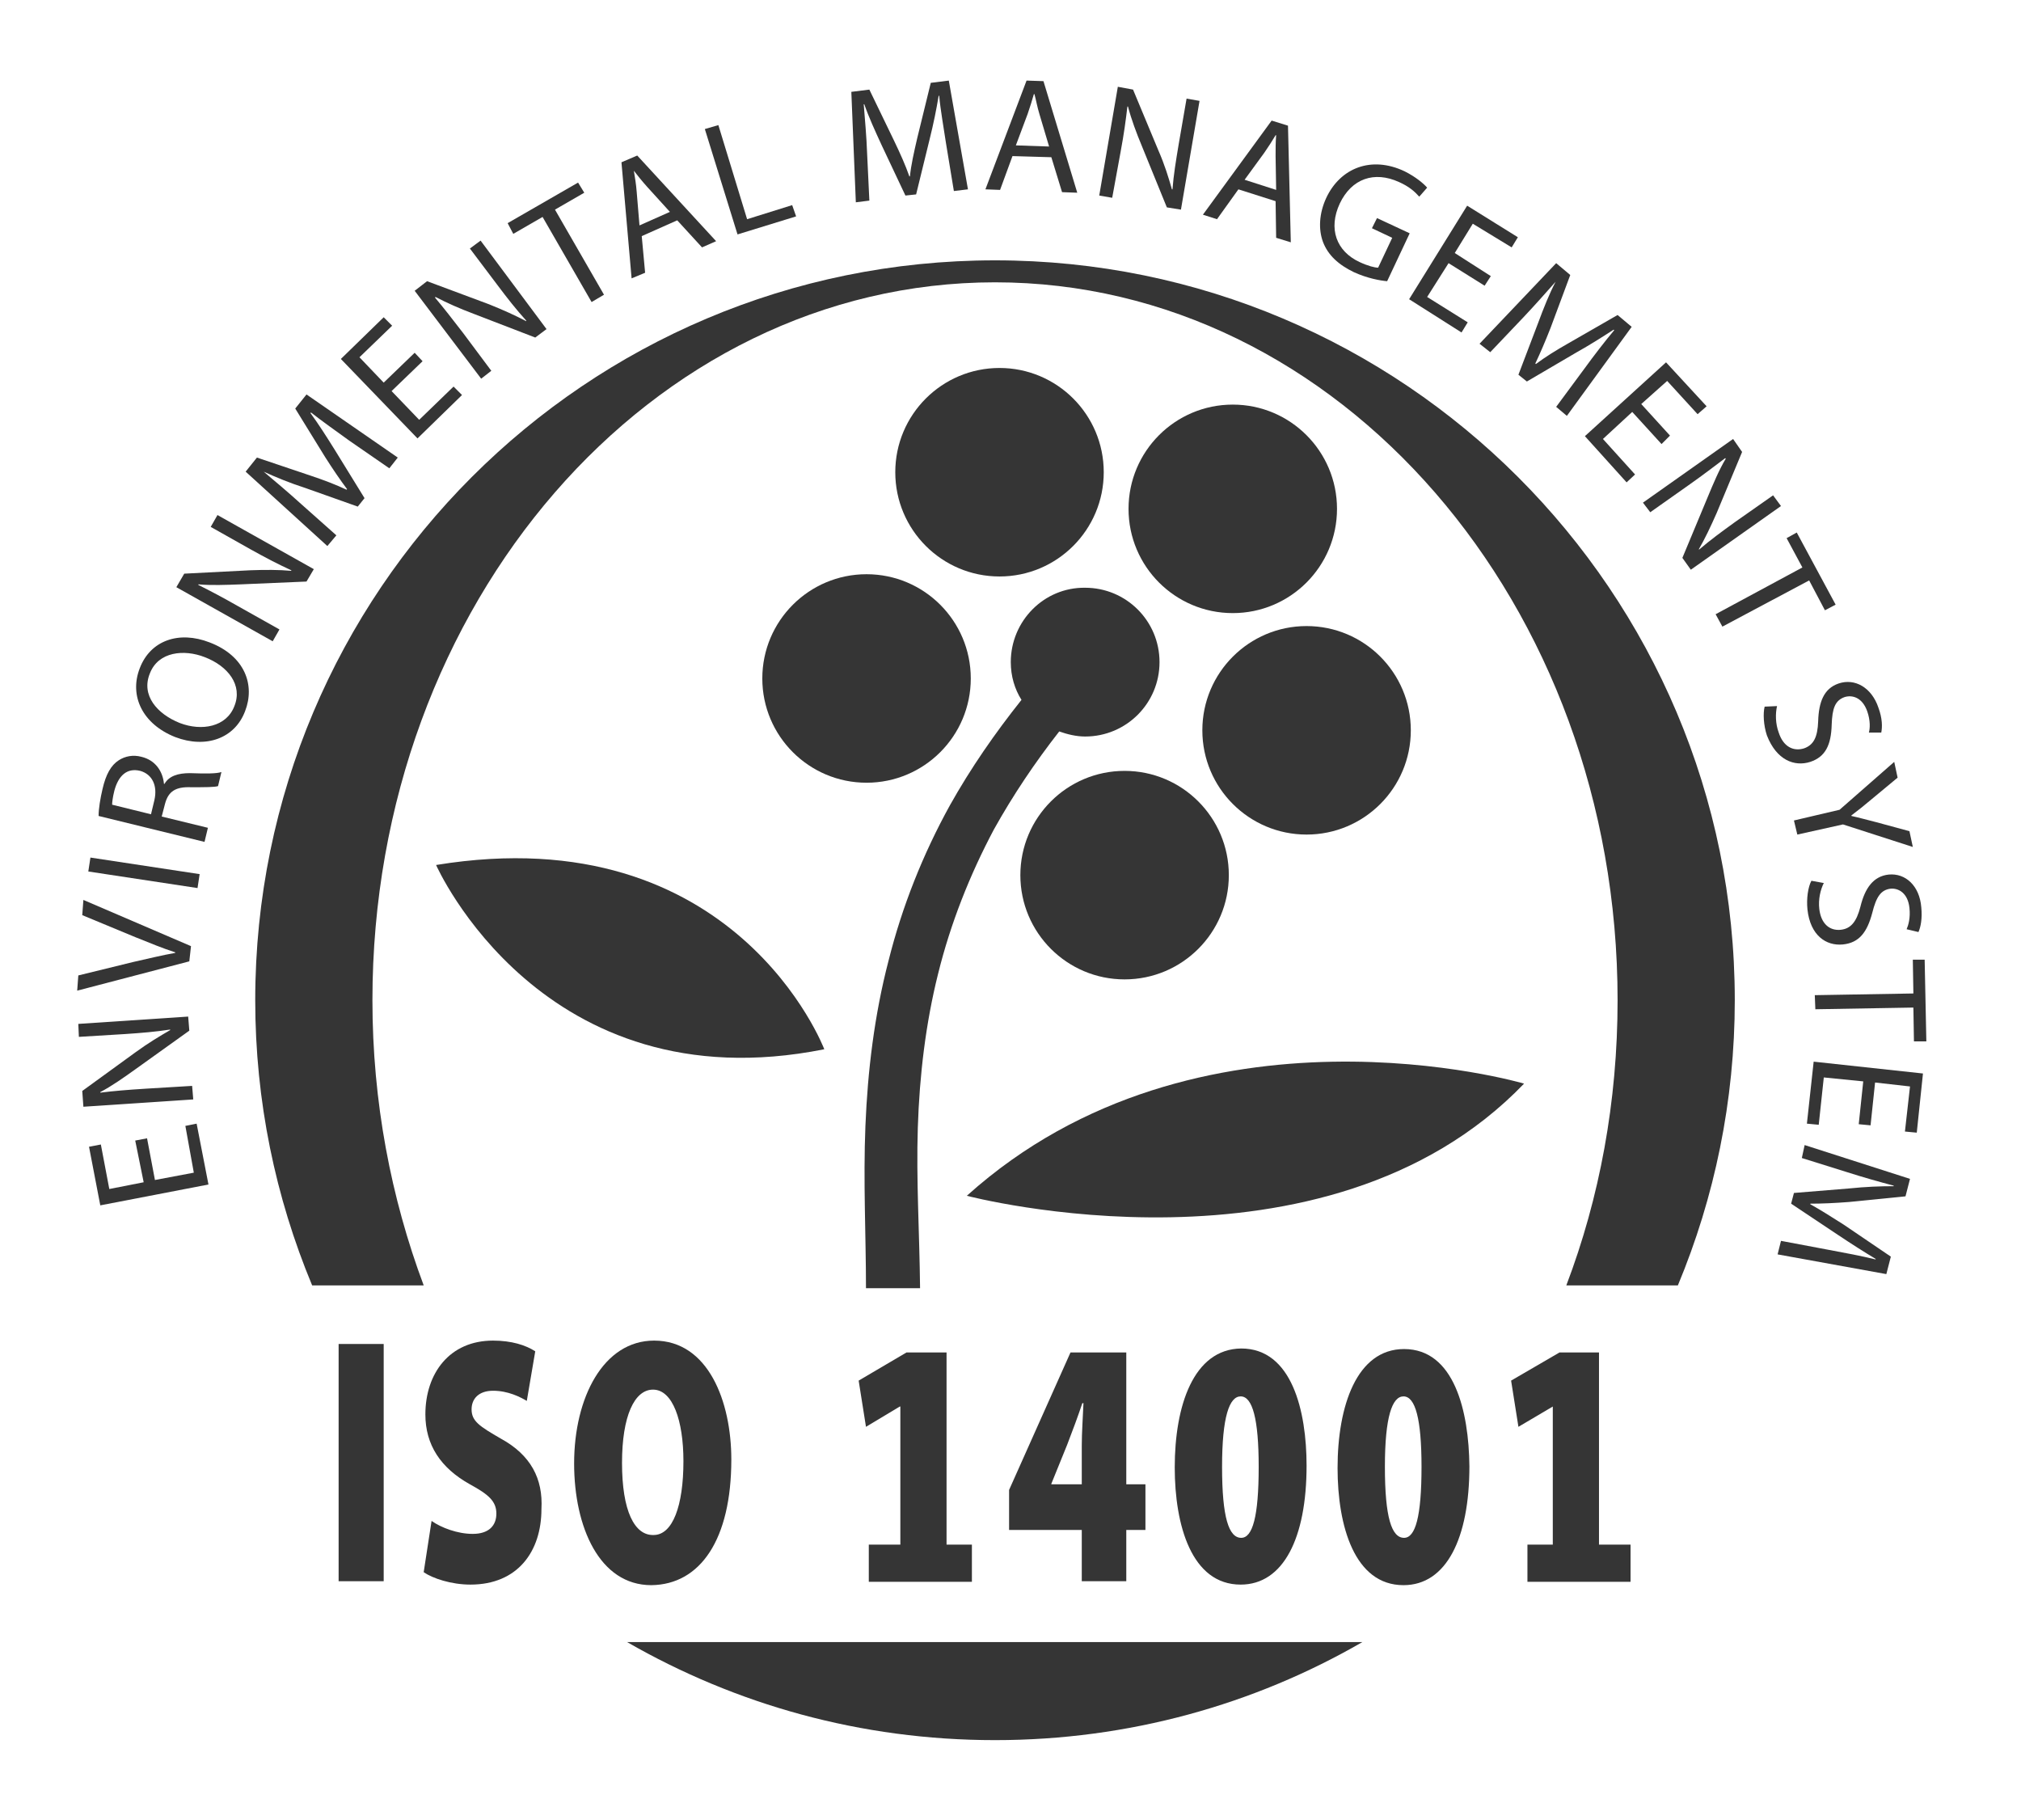 <?xml version="1.0" encoding="utf-8"?>
<!-- Generator: Adobe Illustrator 23.0.4, SVG Export Plug-In . SVG Version: 6.00 Build 0)  -->
<svg version="1.1" id="Layer_1" xmlns="http://www.w3.org/2000/svg" xmlns:xlink="http://www.w3.org/1999/xlink" x="0px" y="0px"
	 width="358.7px" height="323px" viewBox="0 0 358.7 323" style="enable-background:new 0 0 358.7 323;" xml:space="preserve">
<style type="text/css">
	.st0{fill:#353535;}
</style>
<g>
	<polygon class="st0" points="32.9,199.8 34.4,208.1 27.5,209.4 26.1,202 24,202.4 25.5,209.8 19.4,211 17.9,203.1 15.8,203.5 
		17.8,213.9 37,210.2 34.9,199.4 	"/>
	<path class="st0" d="M34.1,192.7l-8.3,0.5c-3.2,0.2-5.6,0.4-8,0.7v-0.1c2.1-1.1,4.2-2.6,6.3-4.1l9.5-6.8l-0.2-2.5l-19.5,1.3L14,184
		l8.2-0.5c3-0.2,5.4-0.4,8-0.8v0.1c-1.9,1.1-3.9,2.3-6.1,3.9l-9.5,6.9l0.2,2.8l19.5-1.3L34.1,192.7z"/>
	<path class="st0" d="M33.9,167.9l-19.1-8.2l-0.2,2.7l9.4,3.9c2.5,1,4.9,2,7.1,2.7v0.1c-2.3,0.4-4.7,1-7.4,1.6l-9.8,2.4l-0.2,2.7
		l19.9-5.2L33.9,167.9z"/>
	
		<rect x="24.3" y="145.1" transform="matrix(0.15 -0.989 0.989 0.15 -131.475 156.921)" class="st0" width="2.5" height="19.6"/>
	<path class="st0" d="M33.7,137.2c-2.1,0-3.7,0.5-4.5,1.9h-0.1c-0.2-2.2-1.5-4.2-4-4.8c-1.5-0.4-2.9-0.1-4,0.6
		c-1.4,0.9-2.3,2.5-2.9,5.1c-0.4,1.7-0.7,3.5-0.7,4.8l18.8,4.6l0.6-2.5l-8.2-2l0.6-2.3c0.6-2.2,1.9-3,4.6-2.9c2.5,0,4.2,0,4.8-0.2
		l0.6-2.5C38.5,137.3,36.5,137.3,33.7,137.2z M27.4,142l-0.6,2.5l-6.9-1.7c0-0.4,0.1-1.3,0.4-2.5c0.7-2.6,2.2-4.1,4.6-3.5
		C27,137.4,28,139.4,27.4,142z"/>
	<path class="st0" d="M37.2,114c-5.4-2.1-10.5-0.4-12.4,4.6c-1.9,4.9,0.5,9.9,6.3,12.2c5.5,2.1,10.6,0.2,12.4-4.6
		C45.3,121.6,43.5,116.4,37.2,114z M41.6,125.3c-1.4,3.7-5.8,4.5-9.7,3c-4-1.6-6.9-4.9-5.3-8.8c1.5-3.9,6.1-4.3,9.7-2.9
		C40.5,118.2,43.1,121.6,41.6,125.3z"/>
	<path class="st0" d="M49.6,111.7l-7.3-4.1c-2.8-1.6-4.9-2.7-7.1-3.8v-0.1c2.3,0.2,4.9,0.1,7.5,0l11.7-0.5l1.3-2.2l-17.1-9.6
		l-1.2,2.1l7.1,4c2.7,1.5,4.8,2.6,7.2,3.7v0.1c-2.2-0.2-4.6-0.2-7.3-0.1l-11.7,0.6l-1.4,2.4l17.1,9.6L49.6,111.7z"/>
	<path class="st0" d="M59.7,95l-6.3-5.6c-2.2-2-4.7-4.1-6.6-5.7l0,0c2.2,1,4.6,2,7.4,2.9l9.3,3.3l1.2-1.5l-5.3-8.6
		c-1.5-2.4-2.9-4.6-4.3-6.5l0.1-0.1c1.9,1.5,4.6,3.4,6.8,5l7.1,4.9l1.5-1.9L54.4,70l-2,2.5l5.3,8.6c1.4,2.2,2.7,4.1,3.9,5.7
		l-0.1,0.1c-1.9-0.9-4-1.7-6.4-2.5l-9.5-3.2l-2,2.5l14.5,13.2L59.7,95z"/>
	<polygon class="st0" points="82,70.1 80.5,68.6 74.4,74.5 69.5,69.4 75,64.1 73.6,62.6 68.1,67.9 63.8,63.4 69.6,57.8 68.1,56.3 
		60.5,63.7 74.1,77.8 	"/>
	<path class="st0" d="M87.2,65.8l-5-6.7c-2-2.6-3.4-4.4-5-6.3l0.1-0.1c2.1,1.1,4.4,2.1,6.8,3L95,59.9l2-1.5L85.3,42.7l-1.9,1.4
		l4.9,6.5c1.8,2.4,3.3,4.3,5.1,6.3V57c-1.9-1-4.1-2-6.6-3l-11-4.1l-2.2,1.7l11.8,15.6L87.2,65.8z"/>
	<polygon class="st0" points="96.3,38.5 105,53.6 107.2,52.3 98.5,37.2 103.7,34.2 102.6,32.4 90.1,39.6 91.1,41.5 	"/>
	<path class="st0" d="M114.5,48.4l-0.6-6.5l6.3-2.8l4.4,4.8l2.5-1.1l-14-15.2l-2.8,1.2l1.8,20.6L114.5,48.4z M112.5,30.3
		c0.7,0.9,1.5,1.9,2.4,2.9l4,4.4l-5.4,2.4l-0.5-6C112.9,32.7,112.7,31.5,112.5,30.3L112.5,30.3z"/>
	<polygon class="st0" points="141.3,38.4 140.6,36.4 132.6,38.9 127.5,22.2 125.1,22.9 130.9,41.6 	"/>
	<path class="st0" d="M154.3,35.6l-0.4-8.4c-0.1-2.9-0.4-6.2-0.6-8.7h0.1c0.8,2.3,1.9,4.7,3.1,7.3l4.2,8.9l1.9-0.2l2.4-9.8
		c0.7-2.8,1.2-5.3,1.6-7.7h0.1c0.2,2.4,0.8,5.7,1.2,8.4l1.4,8.5l2.5-0.3l-3.4-19.3l-3.2,0.4l-2.4,9.8c-0.6,2.6-1.1,4.8-1.3,6.8h-0.1
		c-0.7-2-1.6-4-2.7-6.3l-4.4-9.1l-3.2,0.4l0.8,19.6L154.3,35.6z"/>
	<path class="st0" d="M179.7,27.7l6.9,0.2l1.9,6.2l2.7,0.1l-6-19.8l-3-0.1l-7.3,19.3l2.6,0.1L179.7,27.7z M182.4,20.2
		c0.4-1.2,0.8-2.4,1.1-3.5h0.1c0.3,1.1,0.5,2.3,0.9,3.6l1.7,5.7l-5.9-0.2L182.4,20.2z"/>
	<path class="st0" d="M198.9,26.9c0.6-3.2,0.9-5.5,1.2-8h0.1c0.6,2.3,1.5,4.7,2.5,7.1l4.4,10.8l2.5,0.4l3.3-19.3l-2.3-0.4l-1.4,8.1
		c-0.5,3-0.9,5.4-1.1,8H208c-0.6-2.1-1.3-4.4-2.4-6.9l-4.5-10.8l-2.7-0.5l-3.3,19.3l2.3,0.4L198.9,26.9z"/>
	<path class="st0" d="M219.8,33.6l6.6,2.1l0.1,6.5l2.6,0.8l-0.5-20.7l-2.9-0.9l-12.2,16.7l2.5,0.8L219.8,33.6z M224.4,27.1
		c0.7-1,1.4-2.1,2-3.1h0.1c-0.1,1.2-0.1,2.4-0.1,3.7l0.1,6l-5.6-1.8L224.4,27.1z"/>
	<path class="st0" d="M240.3,48.3c2.4,1.1,4.7,1.5,5.9,1.6l4-8.5l-5.8-2.7l-0.9,1.8l3.6,1.7l-2.5,5.3c-0.6,0-1.8-0.3-3.3-1
		c-4.1-1.9-5.6-5.9-3.5-10.4c2.1-4.4,6.1-5.8,10.5-3.8c1.8,0.8,2.8,1.7,3.6,2.6l1.4-1.6c-0.6-0.7-2-1.9-4-2.9
		c-5.9-2.8-11.4-0.6-13.9,4.7c-1.3,2.8-1.4,5.6-0.6,7.8C235.7,45.3,237.6,47,240.3,48.3z"/>
	<polygon class="st0" points="259.4,59 260.5,57.2 253.3,52.7 257.1,46.7 263.5,50.7 264.6,49 258.2,44.9 261.4,39.7 268.3,43.9 
		269.4,42.1 260.4,36.5 250.1,53.1 	"/>
	<path class="st0" d="M264.5,62.5l5.8-6.1c2-2.1,4.2-4.6,5.8-6.4l0,0c-1.1,2.1-2.1,4.6-3.1,7.3l-3.5,9.2l1.5,1.2l8.7-5.1
		c2.5-1.4,4.7-2.8,6.7-4.1l0.1,0.1c-1.6,1.9-3.6,4.5-5.2,6.7l-5.1,6.9l1.9,1.6L289.6,58l-2.5-2.1l-8.7,5c-2.3,1.3-4.2,2.5-5.8,3.7
		l-0.1-0.1c0.9-1.9,1.8-4,2.7-6.3l3.5-9.4l-2.5-2.1L262.6,61L264.5,62.5z"/>
	<polygon class="st0" points="288.7,85.6 290.2,84.2 284.5,77.9 289.7,73.1 294.9,78.8 296.4,77.3 291.3,71.7 295.9,67.6 
		301.3,73.5 302.9,72.1 295.7,64.3 281.3,77.4 	"/>
	<path class="st0" d="M292.9,90.9l6.8-4.8c2.7-1.9,4.5-3.3,6.5-4.8l0.1,0.1c-1.2,2-2.2,4.4-3.2,6.8L298.6,99l1.5,2.1l16-11.3
		l-1.4-1.9l-6.7,4.7c-2.5,1.8-4.4,3.2-6.4,4.9h-0.1c1.1-1.9,2.1-4,3.2-6.5l4.5-10.8l-1.6-2.3l-16,11.3L292.9,90.9z"/>
	<polygon class="st0" points="304.5,109 305.7,111.2 321.1,103 323.9,108.3 325.8,107.3 318.9,94.5 317.1,95.5 319.9,100.7 	"/>
	<path class="st0" d="M321.3,135.2c2.7-0.9,3.7-3,3.8-6.6c0.1-2.9,0.6-4.3,2.3-4.9c1.3-0.4,3.1,0,4,2.5c0.6,1.7,0.5,3.1,0.3,3.8h2.2
		c0.2-1,0.2-2.5-0.5-4.4c-1.2-3.6-4.2-5.3-7.1-4.3c-2.6,0.9-3.5,3.3-3.6,6.7c-0.1,2.8-0.8,4.2-2.5,4.8c-1.9,0.6-3.7-0.3-4.5-2.8
		c-0.6-1.6-0.6-3.4-0.3-4.7l-2.2,0.1c-0.3,1.2-0.2,3.3,0.4,5.1C315.3,134.9,318.5,136.1,321.3,135.2z"/>
	<path class="st0" d="M318.4,145.6l0.6,2.5l8.1-1.8l12.4,4l-0.6-2.8l-5.9-1.6c-1.6-0.4-3-0.8-4.4-1.1v-0.1c1.2-0.9,2.2-1.7,3.5-2.8
		l4.7-3.9l-0.6-2.8l-9.7,8.5L318.4,145.6z"/>
	<path class="st0" d="M335.2,155.2c-2.7,0.3-4.2,2.4-5,5.7c-0.7,2.7-1.7,3.9-3.5,4.1c-2,0.2-3.5-1.1-3.8-3.7
		c-0.2-1.7,0.2-3.4,0.8-4.6l-2.2-0.4c-0.6,1.1-0.9,3.2-0.7,5.1c0.5,4.6,3.3,6.5,6.3,6.2c2.9-0.3,4.3-2.2,5.2-5.6
		c0.7-2.8,1.5-4.1,3.3-4.3c1.3-0.1,3,0.7,3.3,3.4c0.2,1.8-0.2,3.1-0.5,3.8l2.1,0.5c0.4-0.9,0.7-2.4,0.5-4.4
		C340.7,157.2,338.2,154.9,335.2,155.2z"/>
	<polygon class="st0" points="339.6,176.3 322.1,176.6 322.2,179.1 339.6,178.8 339.7,184.8 341.9,184.8 341.6,170.3 339.5,170.3 	
		"/>
	<polygon class="st0" points="320.7,199.4 322.8,199.6 323.7,191.2 330.7,191.9 329.9,199.5 332,199.7 332.8,192.1 339,192.8 
		338.1,200.8 340.2,201 341.3,190.5 321.9,188.4 	"/>
	<path class="st0" d="M319.8,205.5l8,2.5c2.8,0.9,6,1.8,8.3,2.4v0.1c-2.4,0-5,0.1-7.9,0.4l-9.8,0.8l-0.5,1.9l8.4,5.6
		c2.4,1.6,4.6,3,6.6,4.2v0.1c-2.4-0.6-5.6-1.2-8.3-1.7l-8.5-1.6l-0.6,2.4l19.3,3.5l0.8-3.1l-8.4-5.7c-2.2-1.4-4.1-2.6-5.9-3.6v-0.1
		c2.1,0,4.3-0.1,6.9-0.3l10-1l0.8-3.1l-18.7-6L319.8,205.5z"/>
	<path class="st0" d="M176.6,46.2C104,46.2,45.3,105,45.3,177.5c0,17.9,3.6,35,10.1,50.6h19.8c-5.8-15.5-9.1-32.6-9.1-50.6
		c0-70.4,49.5-127.4,110.5-127.4s110.5,57.1,110.5,127.4c0,18-3.2,35.1-9.1,50.6h19.8c6.5-15.6,10.1-32.7,10.1-50.6
		C307.9,105,249.1,46.2,176.6,46.2z"/>
	<path class="st0" d="M176.6,308.8c23.7,0,46-6.3,65.2-17.4H111.3C130.6,302.5,152.8,308.8,176.6,308.8z"/>
	<rect x="60.1" y="238.5" class="st0" width="8" height="42.1"/>
	<path class="st0" d="M88.9,255.3c-3.8-2.2-5.2-3.1-5.2-5.2c0-1.9,1.3-3.3,3.8-3.3c2.7,0,4.8,1.1,6,1.8l1.5-8.8
		c-1.7-1.1-4.2-1.9-7.5-1.9c-7.7,0-12,5.8-12,13.1c0,5.4,2.7,9.5,7.9,12.4c3.3,1.8,4.7,3,4.7,5.2c0,2.1-1.3,3.6-4.2,3.6
		c-2.7,0-5.6-1.1-7.3-2.3l-1.4,9.1c1.6,1.1,4.9,2.2,8.3,2.2c8.4,0,12.6-5.9,12.6-13.4C96.4,262.4,94.2,258.2,88.9,255.3z"/>
	<path class="st0" d="M129.8,259c0-10.3-4.1-21.1-13.7-21.1c-9,0-14.2,10.1-14.2,21.8c0,11.3,4.5,21.6,13.7,21.6
		C124.3,281.2,129.8,273.2,129.8,259z M110.4,259.6c0-8.3,2.2-13,5.5-13c3.5,0,5.4,5.5,5.4,12.7c0,7.9-1.9,13.1-5.3,13.1
		C112.6,272.5,110.4,268.1,110.4,259.6z"/>
	<polygon class="st0" points="154.2,274.1 154.2,280.7 172.5,280.7 172.5,274.1 168,274.1 168,240 160.9,240 152.4,245 153.7,253.2 
		159.7,249.6 159.8,249.6 159.8,274.1 	"/>
	<path class="st0" d="M199.9,280.6v-9.1h3.4v-8.1h-3.4V240H190l-10.9,24.4v7.1H192v9.1H199.9z M186.6,263.4v-0.1l2.8-6.9
		c1-2.6,1.9-5,2.7-7.4h0.2c-0.1,2.6-0.3,5.1-0.3,7.5v6.9H186.6z"/>
	<path class="st0" d="M208.5,260.4c0,10.3,3,20.8,11.7,20.8c7.6,0,11.7-8.3,11.7-21.1c0-9.7-2.6-20.8-11.6-20.8
		C211.8,239.4,208.5,249.5,208.5,260.4z M223.4,260.3c0,8.9-1.1,12.6-3.1,12.6c-2.2,0-3.4-3.6-3.4-12.6c0-8.9,1.3-12.5,3.3-12.5
		C222.3,247.8,223.4,251.8,223.4,260.3z"/>
	<path class="st0" d="M249.2,239.4c-8.4,0-11.8,10.1-11.8,21.1c0,10.3,3,20.8,11.7,20.8c7.6,0,11.7-8.3,11.7-21.1
		C260.7,250.4,258.1,239.4,249.2,239.4z M249.2,272.9c-2.2,0-3.4-3.6-3.4-12.6c0-8.9,1.3-12.5,3.3-12.5c2.1,0,3.2,4,3.2,12.5
		C252.3,269.2,251.2,272.9,249.2,272.9z"/>
	<polygon class="st0" points="283.8,240 276.8,240 268.2,245 269.5,253.2 275.6,249.6 275.6,249.6 275.6,274.1 271.1,274.1 
		271.1,280.7 289.4,280.7 289.4,274.1 283.8,274.1 	"/>
	<ellipse class="st0" cx="218.8" cy="90.3" rx="18.5" ry="18.5"/>
	<ellipse class="st0" cx="177.4" cy="83.8" rx="18.5" ry="18.5"/>
	<ellipse class="st0" cx="153.8" cy="120.4" rx="18.5" ry="18.5"/>
	<ellipse class="st0" cx="199.6" cy="155.3" rx="18.5" ry="18.5"/>
	<ellipse class="st0" cx="231.9" cy="129.6" rx="18.5" ry="18.5"/>
	<path class="st0" d="M77.4,153.5c0,0,18.8,42.7,68.9,32.7C146.3,186.2,130.6,144.8,77.4,153.5z"/>
	<path class="st0" d="M171.6,212.2c0,0,63.6,16.8,98.9-19.9C270.6,192.3,212.6,175.3,171.6,212.2z"/>
	<path class="st0" d="M179.4,117.5c0,2.5,0.7,4.8,1.9,6.7c-4.7,5.9-9,12.1-12.7,18.7c-4.8,8.7-8.5,18-10.9,27.6
		c-2.5,9.6-3.7,19.5-4.1,29.3c-0.4,9.8,0.1,19.5,0.1,28.8h9.6c-0.1-9.8-0.7-19.2-0.4-28.5s1.4-18.5,3.6-27.3
		c2.2-8.9,5.6-17.5,9.9-25.6c3.4-6.1,7.3-11.9,11.6-17.4c1.4,0.5,3,0.9,4.6,0.9c7.3,0,13.2-5.9,13.2-13.2c0-7.3-5.9-13.2-13.2-13.2
		C185.3,104.2,179.4,110.2,179.4,117.5z"/>
</g>
</svg>
